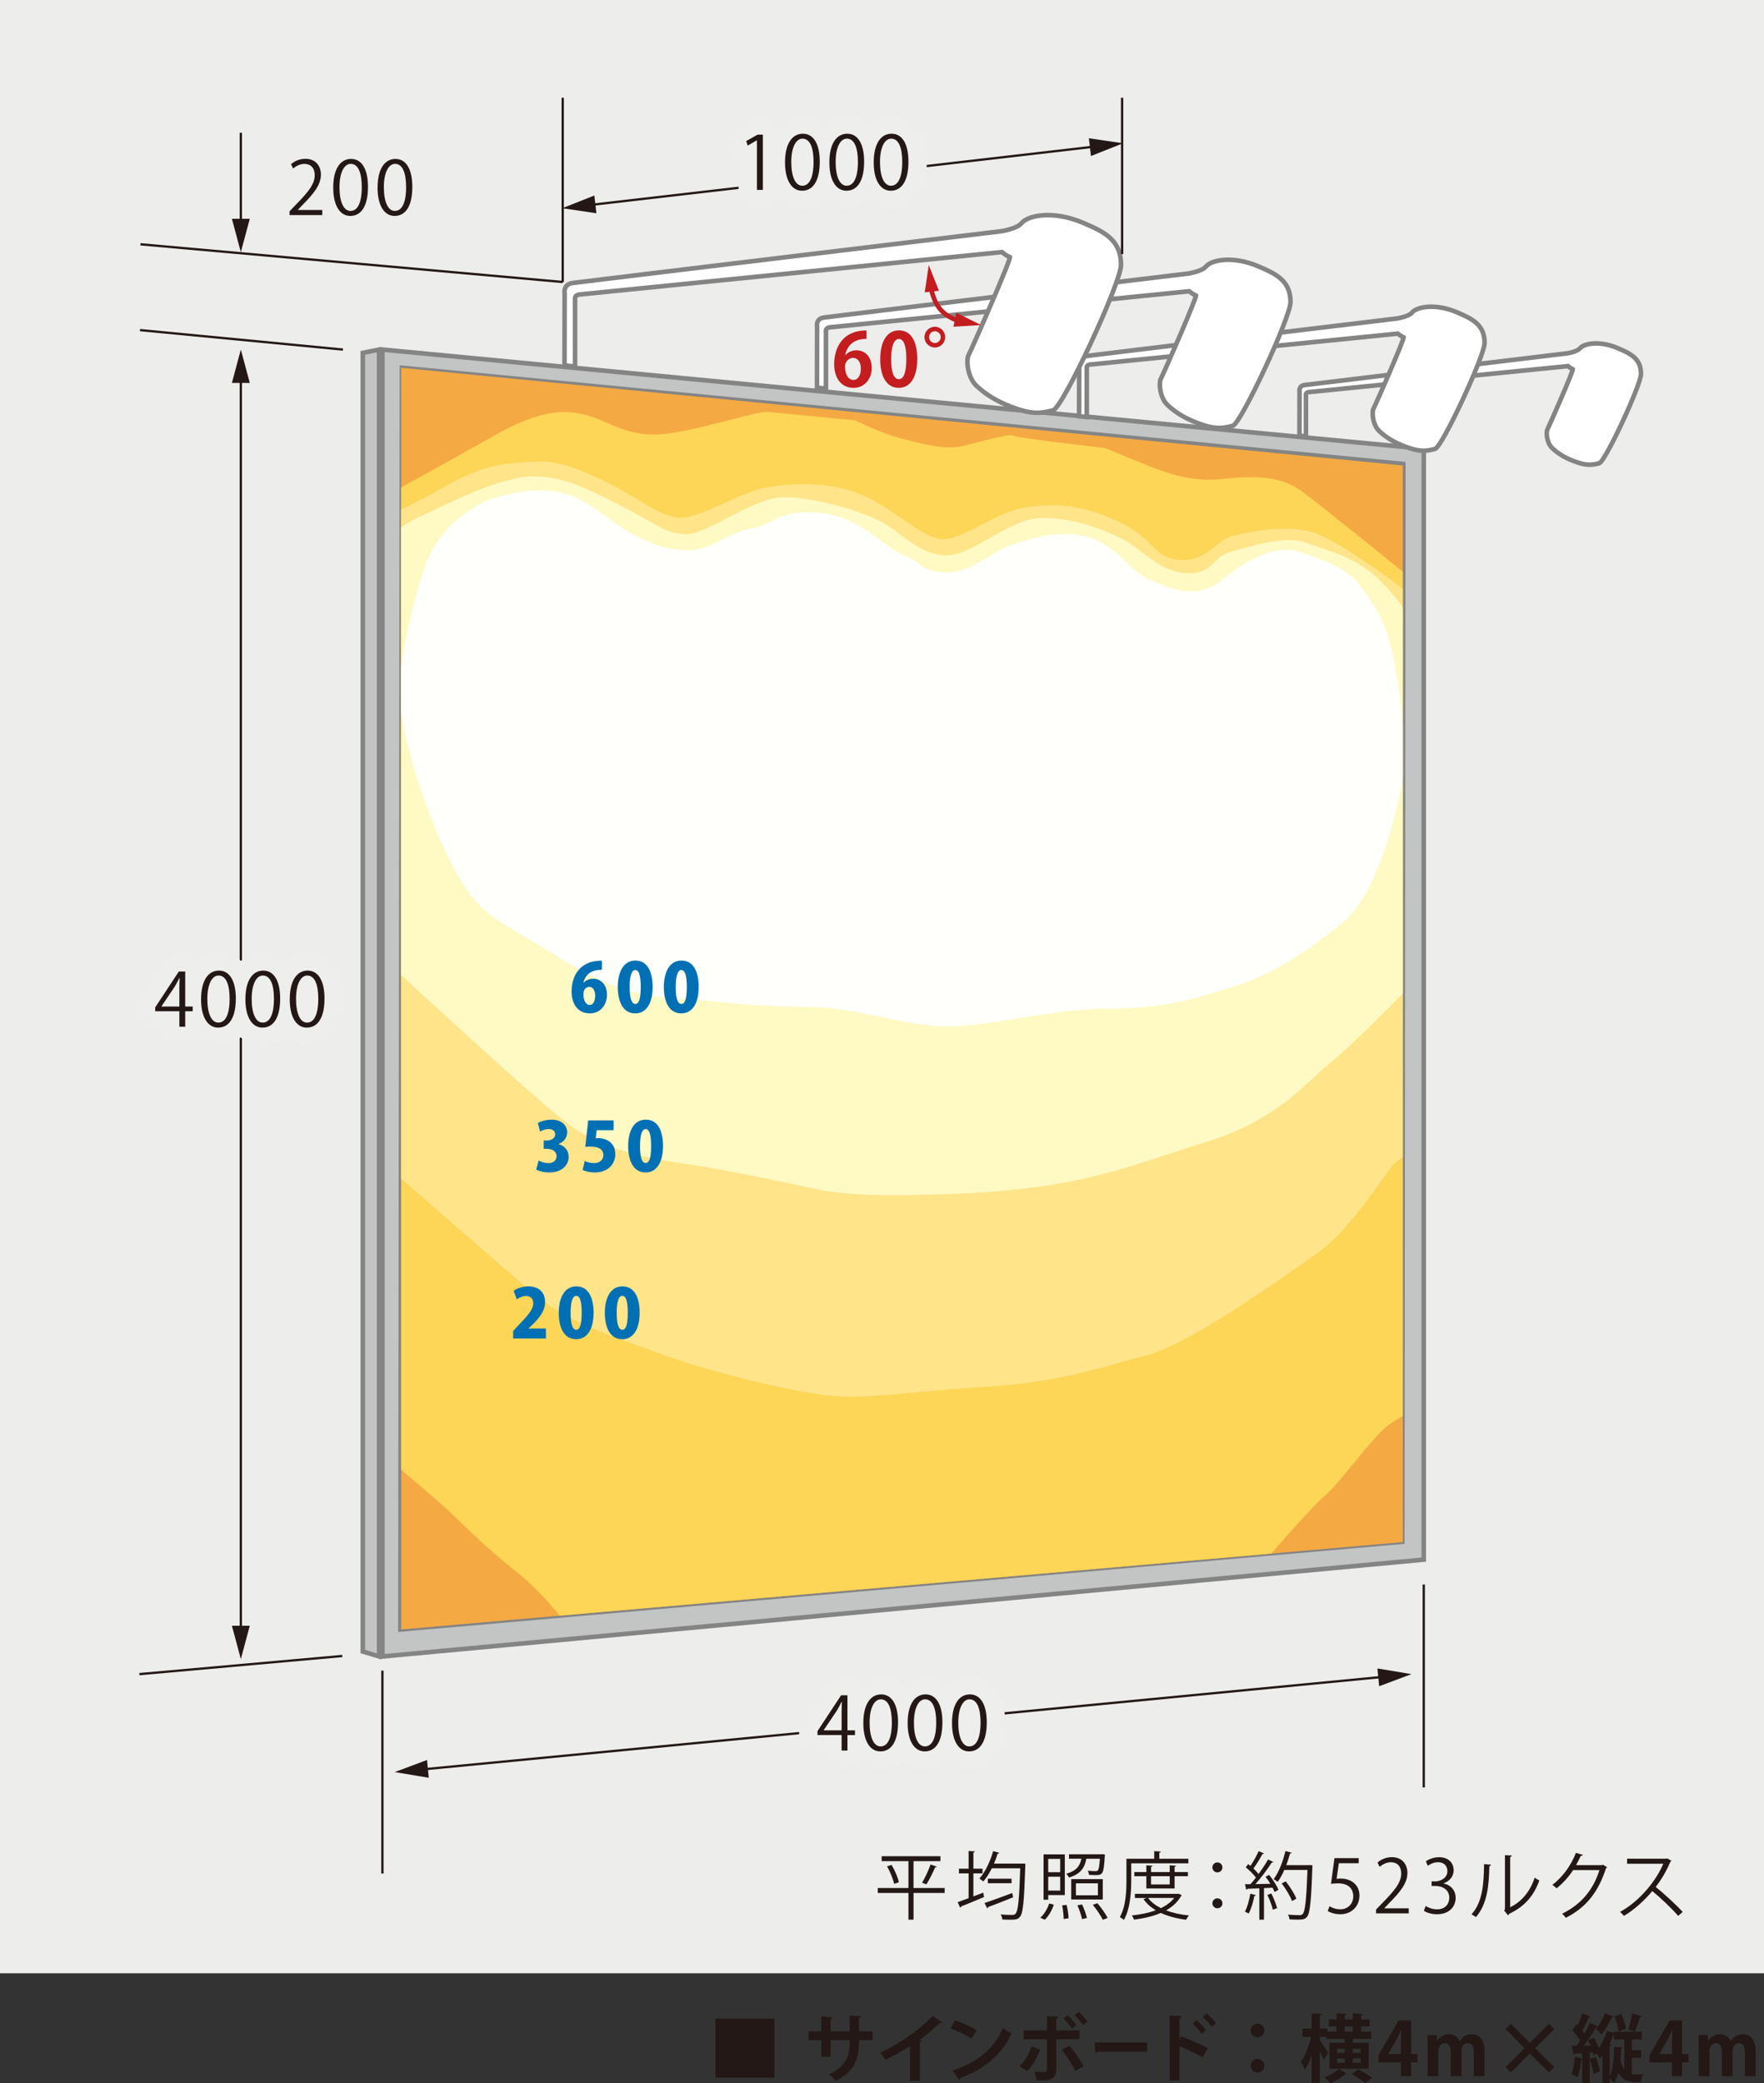<?xml version="1.0" encoding="UTF-8"?>
<svg id="_レイヤー_2" data-name="レイヤー 2" xmlns="http://www.w3.org/2000/svg" width="192.302" height="227.089" xmlns:xlink="http://www.w3.org/1999/xlink" viewBox="0 0 192.302 227.089">
  <rect x="0" y="0" width="192.302" height="227.089" fill="#333333" stroke="none"/>
  <defs>
    <style>
      .cls-1 {
        clip-path: url(#clippath);
      }

      .cls-2, .cls-3, .cls-4, .cls-5, .cls-6 {
        fill: none;
      }

      .cls-2, .cls-7, .cls-8, .cls-9, .cls-10, .cls-11, .cls-12, .cls-13, .cls-14, .cls-15, .cls-16 {
        stroke-width: 0px;
      }

      .cls-17 {
        clip-path: url(#clippath-1);
      }

      .cls-18, .cls-19, .cls-4, .cls-5, .cls-6 {
        stroke-miterlimit: 10;
      }

      .cls-18, .cls-19, .cls-5 {
        stroke: #848484;
      }

      .cls-18, .cls-19, .cls-5, .cls-6 {
        stroke-width: .5px;
      }

      .cls-18, .cls-9 {
        fill: #fff;
      }

      .cls-19 {
        fill: #c3c4c4;
      }

      .cls-3 {
        stroke: #eeeeed;
        stroke-linecap: round;
        stroke-linejoin: round;
        stroke-width: 4px;
      }

      .cls-7 {
        fill: #231815;
      }

      .cls-8 {
        fill: #c31d1f;
      }

      .cls-10 {
        fill: #ffe48a;
      }

      .cls-11 {
        fill: #ededec;
      }

      .cls-12 {
        fill: #fffac4;
      }

      .cls-13 {
        fill: #f5a943;
      }

      .cls-14 {
        fill: #fffffb;
      }

      .cls-15 {
        fill: #fdd557;
      }

      .cls-16 {
        fill: #0070b4;
      }

      .cls-4 {
        stroke: #231815;
        stroke-width: .25px;
      }

      .cls-6 {
        stroke: #c31d1f;
      }
    </style>
    <clipPath id="clippath">
      <polygon class="cls-2" points="152.868 168.065 43.652 177.632 43.82 40.092 152.975 50.578 152.868 168.065"/>
    </clipPath>
    <clipPath id="clippath-1">
      <polygon class="cls-2" points="152.928 168.107 43.736 177.632 43.736 40.092 152.928 50.744 152.928 168.107"/>
    </clipPath>
  </defs>
  <g id="_レイヤー_1-2" data-name="レイヤー 1">
    <g>
      <rect class="cls-11" width="192.302" height="215.107"/>
      <g>
        <g>
          <g>
            <g>
              <g>
                <polygon class="cls-19" points="155.211 170.016 41.688 180.576 41.688 38.108 155.211 48.92 155.211 170.016"/>
                <polygon class="cls-19" points="39.549 180.032 41.33 180.573 41.33 38.108 39.549 38.468 39.549 180.032"/>
                <g>
                  <polygon class="cls-9" points="152.868 168.065 43.652 177.632 43.82 40.092 152.975 50.578 152.868 168.065"/>
                  <g class="cls-1">
                    <polygon class="cls-18" points="152.868 168.14 43.652 177.632 43.82 40.092 152.975 50.578 152.868 168.14"/>
                  </g>
                  <polygon class="cls-5" points="152.868 168.065 43.652 177.632 43.82 40.092 152.975 50.578 152.868 168.065"/>
                </g>
              </g>
              <g class="cls-17">
                <g>
                  <polygon class="cls-13" points="157.034 170.26 39.845 180.95 39.845 37.083 157.034 48.929 157.034 170.26"/>
                  <path class="cls-15" d="m62.395,178.045s-2.321-3.714-6.221-6.81c-3.941-3.133-6.326-5.719-7.765-7.003-1.444-1.287-5.648-4.84-5.648-4.84l-1.303-105.009s8.15-4.464,12.357-6.857c4.16-2.369,7.034-3.038,9.811-2.354,2.752.682,4.428,2.353,8.124,2.183,3.661-.166,10.654-2.579,11.967-2.452,1.304.125,9.244.89,9.457.91.209.02,2.393,1.282,5.332,2.047,2.909.755,4.836,1.176,6.684.709,1.837-.469,5.014-1.357,5.282-1.093.268.264,9.607,1.318,9.866,1.343.261.025.979.404,3.313,1.326,2.318.916,5.51,2.448,9.238,2.097,3.687-.346,6.532-.536,9.108,1.371,2.555,1.89,12.581,10.055,12.581,10.055v89.978s-1.589.473-3.307,1.78c-1.724,1.312-4.963,5.967-6.84,7.62-1.884,1.657-6.923,7.549-6.923,7.549l-75.112,7.451h0Z"/>
                  <path class="cls-10" d="m106.618,151.24c-7.003.397-12.102,1.334-16.14.914-4.084-.426-12.766-2.523-18.05-4.427-5.36-1.935-10.495-3.569-13.986-6.493-3.525-2.955-16.08-13.949-16.08-13.949l-.331-70.938s1.948-.897,4.291-2.105c2.327-1.203,5.356-3.372,9.303-3.727,3.905-.35,5.069-.421,9.303,1.468,4.188,1.868,6.675,4.251,9.073,4.44,2.378.188,6.654-2.872,9.862-3.346,3.176-.469,6.899-.556,10.299.956,3.366,1.496,6.285,4.557,8.493,4.728,2.191.174,5.796-2.885,8.958-3.413,3.133-.524,6.172-.417,10.289,1.496,4.066,1.892,3.747,3.96,6.688,4.189,2.915.229,4.238-2.276,5.741-2.61,1.499-.336,5.214-1.239,8.399-.512,3.155.717,11.084,6.957,11.084,6.957l.763,60.144s-2.003,1.231-2.713,1.99c-.709.761-4.655,7.084-8.16,9.537-3.545,2.487-13.882,9.997-18.908,11.265-5.108,1.288-9.122,2.925-18.176,3.435h-.001Z"/>
                  <path class="cls-12" d="m102.103,130.208c-6.393.164-9.777.086-12.983-.568-3.232-.662-10.011-2.166-14.748-2.818-4.802-.665-9.061-1.855-12.284-4.18-3.255-2.346-19.828-17.718-19.828-17.718l.338-45.74s-.32-1.245,3.239-2.897c3.535-1.634,8.848-4.395,12.45-4.352,3.567.042,6.564,1.733,10.222,3.632,3.618,1.881,3.768,2.48,6.16,2.663,2.377.181,7.518-4.198,11.075-4.035,3.522.157,7.713,1.402,10.104,2.569,2.376,1.162,4.046,3.551,7.046,3.778,2.975.227,6.904-3.92,10.453-4.062,3.515-.138,6.924,1.244,9.008,2.274,2.071,1.022,3.807,3.486,6.872,3.719,3.035.231,2.782-1.708,4.916-2.307,2.12-.591,6.078-1.862,8.222-1.003,2.128.855,5.384,1.347,8.309,4.346,2.901,2.975,3.177,4.553,3.177,4.553v39.287s-6.104,6.325-8.754,8.433c-2.672,2.132-5.615,6.257-13.782,8.76-8.376,2.562-13.598,5.267-29.212,5.667h-.001Z"/>
                  <path class="cls-14" d="m102.894,111.892c-3.279-.003-9.651-1.88-13.203-2.058-3.588-.177-6.194-.027-11.464-.629-5.349-.611-9.262.205-16.761-4.506-7.652-4.814-9.233-4.582-12.417-10.869-3.215-6.34-5.721-15.494-5.558-18.8.164-3.306,1.699-10.442,3.069-13.914,1.367-3.453,4.798-6.048,7.253-6.804,2.439-.749,5.793-1.329,8.504-.259,2.688,1.066,4.596,3.163,6.797,4.258,2.187,1.089,3.086,1.491,5.629,1.68,2.522.186,4.219-1.766,7.151-2.368,2.908-.597,2.908-2.09,7.439-1.721,4.472.365,7.072,3.824,9.376,4.726,2.288.9,1.319,1.552,4.181,1.763,2.841.21,4.944-2.106,7.175-2.888,2.212-.775,5.604-1.924,8.765-.881,3.132,1.035,4.234,3.614,6.683,4.653,2.435,1.032,5.104,2.152,7.876-.177,2.747-2.313,5.904-3.75,8.297-2.939,2.377.806,5.216,1.709,6.718,3.85,1.492,2.133,2.386,3.169,3.275,6.734.889,3.558,1.421,9.165,1.421,11.173s-.118,2.896-.652,5.401c-.531,2.51-2.61,10.433-6.029,13.208-3.451,2.806-7.497,5.712-12.217,7.119-4.791,1.429-7.087,2.266-13.606,2.318-6.651.052-12.18,1.939-17.706,1.931v-.003Z"/>
                </g>
              </g>
              <path class="cls-18" d="m170.871,38.514s1.062-.17,1.353-.531c.448-.556,2.169-.874,4.137-.028,1.401.599,2.531,1.122,2.531,2.811,0,1.184-3.888,9.547-4.543,9.725-.869.237-1.471.273-2.771-.22-.987-.374-1.727-.823-2.354-1.413-.629-.593-.686-1.754-.539-2.038.257-.503,2.929-6.596,2.77-6.596s-.53-.314-.53-.314l-28.305,2.841s-.172.05-.217.122c-.063.095-.038.225-.038.225v4.466l-.704-.07.011-4.806s-.133-.617.532-.711c.668-.094,28.668-3.463,28.668-3.463h-.001Z"/>
              <path class="cls-18" d="m152.318,34.714s1.26-.202,1.605-.63c.531-.661,2.577-1.036,4.915-.036,1.66.713,3.003,1.334,3.003,3.34,0,1.406-4.616,11.334-5.393,11.544-1.032.282-1.748.327-3.293-.259-1.17-.446-2.049-.979-2.795-1.678-.743-.704-.815-2.082-.641-2.421.307-.595,3.48-7.831,3.29-7.831-.189-.001-.627-.374-.627-.374l-33.607,3.377s-.204.058-.257.141c-.074.114-.044.268-.044.268v5.304l-.838-.083.015-5.707s-.157-.731.633-.843c.792-.113,34.037-4.11,34.037-4.11h-.001Z"/>
              <path class="cls-18" d="m129.565,29.814s1.473-.239,1.876-.737c.621-.772,3.008-1.209,5.737-.042,1.941.833,3.507,1.559,3.507,3.899,0,1.644-5.389,13.236-6.296,13.483-1.205.327-2.043.379-3.846-.303-1.369-.52-2.393-1.142-3.263-1.961-.87-.82-.95-2.429-.749-2.825.358-.697,4.061-9.144,3.842-9.144-.219-.001-.735-.434-.735-.434l-39.242,3.939s-.24.068-.304.168c-.086.133-.052.311-.052.311v6.194l-.977-.099.013-6.662s-.181-.855.741-.987c.926-.13,39.747-4.798,39.747-4.798h.001Z"/>
              <path class="cls-18" d="m109.14,25.212s1.731-.279,2.204-.866c.731-.91,3.538-1.424,6.743-.05,2.28.977,4.122,1.833,4.122,4.582,0,1.931-6.336,15.557-7.402,15.846-1.418.385-2.4.446-4.519-.359-1.605-.607-2.813-1.342-3.834-2.303-1.023-.964-1.119-2.856-.879-3.322.421-.816,4.774-10.748,4.515-10.748-.256,0-.861-.512-.861-.512l-46.126,4.632s-.279.079-.354.196c-.102.154-.062.367-.062.367v7.278l-1.148-.115.017-7.831s-.214-1.005.869-1.158c1.087-.153,46.716-5.641,46.716-5.641l-.003.004Z"/>
            </g>
            <line class="cls-4" x1="37.384" y1="38.108" x2="15.263" y2="35.985"/>
            <line class="cls-4" x1="61.345" y1="30.742" x2="15.313" y2="26.63"/>
            <line class="cls-4" x1="37.315" y1="180.521" x2="15.195" y2="182.5"/>
            <g>
              <line class="cls-4" x1="26.255" y1="41.077" x2="26.255" y2="177.889"/>
              <polygon class="cls-7" points="25.282 41.741 26.255 38.108 27.23 41.741 25.282 41.741"/>
              <polygon class="cls-7" points="25.282 177.226 26.255 180.859 27.23 177.226 25.282 177.226"/>
            </g>
            <g>
              <line class="cls-4" x1="26.255" y1="14.475" x2="26.255" y2="24.518"/>
              <polygon class="cls-7" points="25.282 23.853 26.255 27.486 27.23 23.853 25.282 23.853"/>
            </g>
            <g>
              <g>
                <path class="cls-7" d="m20.191,111.927h-.637v-1.689h-2.632v-.426l2.574-3.909h.694v3.822h.819v.515h-.819v1.689h0Zm-2.593-2.204h1.956v-2.141c0-.328.016-.65.031-.965h-.031c-.186.369-.33.627-.481.901l-1.475,2.188v.017Z"/>
                <path class="cls-7" d="m21.919,108.935c0-2.107.819-3.129,1.945-3.129,1.145,0,1.843,1.077,1.843,3.047,0,2.093-.733,3.168-1.929,3.168-1.094,0-1.859-1.077-1.859-3.087h0Zm3.113-.05c0-1.503-.362-2.542-1.207-2.542-.715,0-1.223.957-1.223,2.542s.442,2.591,1.2,2.591c.893,0,1.231-1.158,1.231-2.591h-.001Z"/>
                <path class="cls-7" d="m26.752,108.935c0-2.107.822-3.129,1.948-3.129,1.141,0,1.841,1.077,1.841,3.047,0,2.093-.731,3.168-1.929,3.168-1.095,0-1.859-1.077-1.859-3.087h0Zm3.113-.05c0-1.503-.362-2.542-1.207-2.542-.715,0-1.223.957-1.223,2.542s.442,2.591,1.2,2.591c.893,0,1.231-1.158,1.231-2.591h-.001Z"/>
                <path class="cls-7" d="m31.589,108.935c0-2.107.819-3.129,1.945-3.129,1.142,0,1.841,1.077,1.841,3.047,0,2.093-.731,3.168-1.931,3.168-1.094,0-1.857-1.077-1.857-3.087h.001Zm3.11-.05c0-1.503-.362-2.542-1.204-2.542-.717,0-1.223.957-1.223,2.542s.442,2.591,1.197,2.591c.893,0,1.231-1.158,1.231-2.591h-.001Z"/>
              </g>
              <g>
                <path class="cls-3" d="m20.191,111.927h-.637v-1.689h-2.632v-.426l2.574-3.909h.694v3.822h.819v.515h-.819v1.689h0Zm-2.593-2.204h1.956v-2.141c0-.328.016-.65.031-.965h-.031c-.186.369-.33.627-.481.901l-1.475,2.188v.017Z"/>
                <path class="cls-3" d="m21.919,108.935c0-2.107.819-3.129,1.945-3.129,1.145,0,1.843,1.077,1.843,3.047,0,2.093-.733,3.168-1.929,3.168-1.094,0-1.859-1.077-1.859-3.087h0Zm3.113-.05c0-1.503-.362-2.542-1.207-2.542-.715,0-1.223.957-1.223,2.542s.442,2.591,1.2,2.591c.893,0,1.231-1.158,1.231-2.591h-.001Z"/>
                <path class="cls-3" d="m26.752,108.935c0-2.107.822-3.129,1.948-3.129,1.141,0,1.841,1.077,1.841,3.047,0,2.093-.731,3.168-1.929,3.168-1.095,0-1.859-1.077-1.859-3.087h0Zm3.113-.05c0-1.503-.362-2.542-1.207-2.542-.715,0-1.223.957-1.223,2.542s.442,2.591,1.2,2.591c.893,0,1.231-1.158,1.231-2.591h-.001Z"/>
                <path class="cls-3" d="m31.589,108.935c0-2.107.819-3.129,1.945-3.129,1.142,0,1.841,1.077,1.841,3.047,0,2.093-.731,3.168-1.931,3.168-1.094,0-1.857-1.077-1.857-3.087h.001Zm3.11-.05c0-1.503-.362-2.542-1.204-2.542-.717,0-1.223.957-1.223,2.542s.442,2.591,1.197,2.591c.893,0,1.231-1.158,1.231-2.591h-.001Z"/>
              </g>
              <g>
                <path class="cls-7" d="m20.191,111.927h-.637v-1.689h-2.632v-.426l2.574-3.909h.694v3.822h.819v.515h-.819v1.689h0Zm-2.593-2.204h1.956v-2.141c0-.328.016-.65.031-.965h-.031c-.186.369-.33.627-.481.901l-1.475,2.188v.017Z"/>
                <path class="cls-7" d="m21.919,108.935c0-2.107.819-3.129,1.945-3.129,1.145,0,1.843,1.077,1.843,3.047,0,2.093-.733,3.168-1.929,3.168-1.094,0-1.859-1.077-1.859-3.087h0Zm3.113-.05c0-1.503-.362-2.542-1.207-2.542-.715,0-1.223.957-1.223,2.542s.442,2.591,1.2,2.591c.893,0,1.231-1.158,1.231-2.591h-.001Z"/>
                <path class="cls-7" d="m26.752,108.935c0-2.107.822-3.129,1.948-3.129,1.141,0,1.841,1.077,1.841,3.047,0,2.093-.731,3.168-1.929,3.168-1.095,0-1.859-1.077-1.859-3.087h0Zm3.113-.05c0-1.503-.362-2.542-1.207-2.542-.715,0-1.223.957-1.223,2.542s.442,2.591,1.2,2.591c.893,0,1.231-1.158,1.231-2.591h-.001Z"/>
                <path class="cls-7" d="m31.589,108.935c0-2.107.819-3.129,1.945-3.129,1.142,0,1.841,1.077,1.841,3.047,0,2.093-.731,3.168-1.931,3.168-1.094,0-1.857-1.077-1.857-3.087h.001Zm3.11-.05c0-1.503-.362-2.542-1.204-2.542-.717,0-1.223.957-1.223,2.542s.442,2.591,1.197,2.591c.893,0,1.231-1.158,1.231-2.591h-.001Z"/>
              </g>
            </g>
            <g>
              <path class="cls-7" d="m35.13,23.445h-3.563v-.41l.587-.621c1.432-1.448,2.154-2.323,2.154-3.305,0-.645-.28-1.24-1.149-1.24-.481,0-.917.265-1.207.499l-.225-.467c.369-.33.917-.589,1.561-.589,1.215,0,1.697.885,1.697,1.713,0,1.134-.796,2.099-2.042,3.354l-.473.499v.016h2.663v.547l-.003.003Z"/>
              <path class="cls-7" d="m36.326,20.453c0-2.107.822-3.129,1.948-3.129,1.141,0,1.841,1.077,1.841,3.047,0,2.093-.731,3.168-1.929,3.168-1.094,0-1.859-1.077-1.859-3.087h0Zm3.113-.05c0-1.503-.362-2.542-1.207-2.542-.715,0-1.223.957-1.223,2.542s.442,2.591,1.2,2.591c.893,0,1.231-1.158,1.231-2.591h-.001Z"/>
              <path class="cls-7" d="m41.163,20.453c0-2.107.819-3.129,1.945-3.129,1.141,0,1.841,1.077,1.841,3.047,0,2.093-.731,3.168-1.931,3.168-1.094,0-1.857-1.077-1.857-3.087h.001Zm3.11-.05c0-1.503-.362-2.542-1.204-2.542-.717,0-1.223.957-1.223,2.542s.442,2.591,1.197,2.591c.893,0,1.231-1.158,1.231-2.591h-.001Z"/>
            </g>
            <line class="cls-4" x1="41.688" y1="182.115" x2="41.688" y2="204.235"/>
            <line class="cls-4" x1="155.211" y1="172.73" x2="155.211" y2="194.851"/>
            <g>
              <line class="cls-4" x1="45.985" y1="192.891" x2="150.914" y2="182.784"/>
              <polygon class="cls-7" points="46.74 193.796 43.029 193.175 46.554 191.859 46.74 193.796"/>
              <polygon class="cls-7" points="150.348 183.818 153.87 182.5 150.159 181.879 150.348 183.818"/>
            </g>
            <g>
              <g>
                <path class="cls-7" d="m92.385,190.828h-.637v-1.689h-2.629v-.426l2.574-3.909h.692v3.822h.819v.515h-.819v1.689h0Zm-2.59-2.203h1.953v-2.141c0-.328.019-.65.034-.965h-.034c-.184.369-.33.627-.481.901l-1.472,2.188v.017h0Z"/>
                <path class="cls-7" d="m94.115,187.837c0-2.107.819-3.129,1.945-3.129,1.142,0,1.841,1.077,1.841,3.047,0,2.093-.731,3.168-1.929,3.168-1.094,0-1.857-1.077-1.857-3.087h0Zm3.11-.05c0-1.503-.362-2.542-1.204-2.542-.717,0-1.223.957-1.223,2.542s.442,2.591,1.197,2.591c.893,0,1.231-1.158,1.231-2.591h-.001Z"/>
                <path class="cls-7" d="m98.948,187.837c0-2.107.819-3.129,1.945-3.129,1.142,0,1.843,1.077,1.843,3.047,0,2.093-.733,3.168-1.932,3.168-1.093,0-1.857-1.077-1.857-3.087h0Zm3.113-.05c0-1.503-.365-2.542-1.207-2.542-.717,0-1.223.957-1.223,2.542s.442,2.591,1.2,2.591c.893,0,1.231-1.158,1.231-2.591h-.001Z"/>
                <path class="cls-7" d="m103.783,187.837c0-2.107.819-3.129,1.945-3.129,1.145,0,1.843,1.077,1.843,3.047,0,2.093-.733,3.168-1.929,3.168-1.094,0-1.859-1.077-1.859-3.087h0Zm3.113-.05c0-1.503-.362-2.542-1.207-2.542-.715,0-1.223.957-1.223,2.542s.442,2.591,1.2,2.591c.893,0,1.231-1.158,1.231-2.591h-.001Z"/>
              </g>
              <g>
                <path class="cls-3" d="m92.385,190.828h-.637v-1.689h-2.629v-.426l2.574-3.909h.692v3.822h.819v.515h-.819v1.689h0Zm-2.59-2.203h1.953v-2.141c0-.328.019-.65.034-.965h-.034c-.184.369-.33.627-.481.901l-1.472,2.188v.017h0Z"/>
                <path class="cls-3" d="m94.115,187.837c0-2.107.819-3.129,1.945-3.129,1.142,0,1.841,1.077,1.841,3.047,0,2.093-.731,3.168-1.929,3.168-1.094,0-1.857-1.077-1.857-3.087h0Zm3.11-.05c0-1.503-.362-2.542-1.204-2.542-.717,0-1.223.957-1.223,2.542s.442,2.591,1.197,2.591c.893,0,1.231-1.158,1.231-2.591h-.001Z"/>
                <path class="cls-3" d="m98.948,187.837c0-2.107.819-3.129,1.945-3.129,1.142,0,1.843,1.077,1.843,3.047,0,2.093-.733,3.168-1.932,3.168-1.093,0-1.857-1.077-1.857-3.087h0Zm3.113-.05c0-1.503-.365-2.542-1.207-2.542-.717,0-1.223.957-1.223,2.542s.442,2.591,1.2,2.591c.893,0,1.231-1.158,1.231-2.591h-.001Z"/>
                <path class="cls-3" d="m103.783,187.837c0-2.107.819-3.129,1.945-3.129,1.145,0,1.843,1.077,1.843,3.047,0,2.093-.733,3.168-1.929,3.168-1.094,0-1.859-1.077-1.859-3.087h0Zm3.113-.05c0-1.503-.362-2.542-1.207-2.542-.715,0-1.223.957-1.223,2.542s.442,2.591,1.2,2.591c.893,0,1.231-1.158,1.231-2.591h-.001Z"/>
              </g>
              <g>
                <path class="cls-7" d="m92.385,190.828h-.637v-1.689h-2.629v-.426l2.574-3.909h.692v3.822h.819v.515h-.819v1.689h0Zm-2.59-2.203h1.953v-2.141c0-.328.019-.65.034-.965h-.034c-.184.369-.33.627-.481.901l-1.472,2.188v.017h0Z"/>
                <path class="cls-7" d="m94.115,187.837c0-2.107.819-3.129,1.945-3.129,1.142,0,1.841,1.077,1.841,3.047,0,2.093-.731,3.168-1.929,3.168-1.094,0-1.857-1.077-1.857-3.087h0Zm3.11-.05c0-1.503-.362-2.542-1.204-2.542-.717,0-1.223.957-1.223,2.542s.442,2.591,1.197,2.591c.893,0,1.231-1.158,1.231-2.591h-.001Z"/>
                <path class="cls-7" d="m98.948,187.837c0-2.107.819-3.129,1.945-3.129,1.142,0,1.843,1.077,1.843,3.047,0,2.093-.733,3.168-1.932,3.168-1.093,0-1.857-1.077-1.857-3.087h0Zm3.113-.05c0-1.503-.365-2.542-1.207-2.542-.717,0-1.223.957-1.223,2.542s.442,2.591,1.2,2.591c.893,0,1.231-1.158,1.231-2.591h-.001Z"/>
                <path class="cls-7" d="m103.783,187.837c0-2.107.819-3.129,1.945-3.129,1.145,0,1.843,1.077,1.843,3.047,0,2.093-.733,3.168-1.929,3.168-1.094,0-1.859-1.077-1.859-3.087h0Zm3.113-.05c0-1.503-.362-2.542-1.207-2.542-.715,0-1.223.957-1.223,2.542s.442,2.591,1.2,2.591c.893,0,1.231-1.158,1.231-2.591h-.001Z"/>
              </g>
            </g>
          </g>
          <g>
            <path class="cls-6" d="m101.459,31.265c.184.912.516,1.89,1.126,2.546.558.601,1.299.977,2.011,1.217"/>
            <polygon class="cls-8" points="100.811 31.872 101.245 28.895 102.358 31.691 100.811 31.872"/>
            <polygon class="cls-8" points="103.94 35.615 106.943 35.434 104.251 34.088 103.94 35.615"/>
          </g>
          <g>
            <path class="cls-8" d="m92.159,38.724c.264-.322.684-.539,1.207-.539.94,0,1.665.716,1.665,1.932,0,1.15-.749,2.164-1.979,2.164-1.374,0-2.116-1.102-2.116-2.591,0-1.392.629-3.667,3.525-3.667v.917c-.154,0-.322.016-.524.039-1.118.154-1.649.942-1.802,1.747h.024Zm1.689,1.448c0-.637-.306-1.158-.862-1.158-.354,0-.867.304-.867.989.016.788.338,1.416.925,1.416.524,0,.804-.563.804-1.247Z"/>
            <path class="cls-8" d="m95.956,39.167c0-1.851.684-3.153,2.05-3.153,1.432,0,1.987,1.414,1.987,3.104,0,2.011-.749,3.161-2.027,3.161-1.417,0-2.011-1.417-2.011-3.113h.001Zm2.027,2.17c.547,0,.819-.771.819-2.195,0-1.375-.248-2.189-.811-2.189-.513,0-.843.741-.843,2.189,0,1.439.296,2.195.827,2.195h.008Z"/>
            <path class="cls-8" d="m103.041,36.746c0,.629-.505,1.136-1.126,1.136-.626,0-1.134-.507-1.134-1.136,0-.618.508-1.126,1.134-1.126.637,0,1.126.524,1.126,1.126Zm-1.759,0c0,.355.28.645.634.645.346,0,.637-.29.637-.645,0-.346-.291-.635-.637-.635-.369,0-.634.306-.634.635Z"/>
          </g>
          <line class="cls-4" x1="61.345" y1="30.742" x2="61.345" y2="10.655"/>
          <line class="cls-4" x1="122.326" y1="27.696" x2="122.326" y2="10.655"/>
          <g>
            <line class="cls-4" x1="64.243" y1="22.355" x2="119.478" y2="15.963"/>
            <polygon class="cls-7" points="65.016 23.247 61.295 22.697 64.792 21.312 65.016 23.247"/>
            <polygon class="cls-7" points="118.929 17.006 122.428 15.621 118.707 15.071 118.929 17.006"/>
          </g>
          <g>
            <g>
              <path class="cls-7" d="m82.515,20.698v-5.397h-.019l-.987.571-.162-.497,1.247-.7h.571v6.025h-.65Z"/>
              <path class="cls-7" d="m85.578,17.706c0-2.107.819-3.129,1.945-3.129,1.145,0,1.843,1.077,1.843,3.047,0,2.091-.733,3.168-1.929,3.168-1.094,0-1.859-1.077-1.859-3.087h0Zm3.113-.05c0-1.503-.362-2.542-1.207-2.542-.715,0-1.223.957-1.223,2.542s.442,2.591,1.2,2.591c.893,0,1.231-1.158,1.231-2.591h-.001Z"/>
              <path class="cls-7" d="m90.413,17.706c0-2.107.822-3.129,1.948-3.129,1.142,0,1.841,1.077,1.841,3.047,0,2.091-.731,3.168-1.929,3.168-1.094,0-1.859-1.077-1.859-3.087h0Zm3.113-.05c0-1.503-.362-2.542-1.207-2.542-.715,0-1.223.957-1.223,2.542s.442,2.591,1.2,2.591c.893,0,1.231-1.158,1.231-2.591h-.001Z"/>
              <path class="cls-7" d="m95.248,17.706c0-2.107.819-3.129,1.945-3.129,1.142,0,1.841,1.077,1.841,3.047,0,2.091-.731,3.168-1.929,3.168-1.094,0-1.857-1.077-1.857-3.087h0Zm3.11-.05c0-1.503-.362-2.542-1.204-2.542-.717,0-1.223.957-1.223,2.542s.442,2.591,1.197,2.591c.893,0,1.231-1.158,1.231-2.591h-.001Z"/>
            </g>
            <g>
              <path class="cls-3" d="m82.515,20.698v-5.397h-.019l-.987.571-.162-.497,1.247-.7h.571v6.025h-.65Z"/>
              <path class="cls-3" d="m85.578,17.706c0-2.107.819-3.129,1.945-3.129,1.145,0,1.843,1.077,1.843,3.047,0,2.091-.733,3.168-1.929,3.168-1.094,0-1.859-1.077-1.859-3.087h0Zm3.113-.05c0-1.503-.362-2.542-1.207-2.542-.715,0-1.223.957-1.223,2.542s.442,2.591,1.2,2.591c.893,0,1.231-1.158,1.231-2.591h-.001Z"/>
              <path class="cls-3" d="m90.413,17.706c0-2.107.822-3.129,1.948-3.129,1.142,0,1.841,1.077,1.841,3.047,0,2.091-.731,3.168-1.929,3.168-1.094,0-1.859-1.077-1.859-3.087h0Zm3.113-.05c0-1.503-.362-2.542-1.207-2.542-.715,0-1.223.957-1.223,2.542s.442,2.591,1.2,2.591c.893,0,1.231-1.158,1.231-2.591h-.001Z"/>
              <path class="cls-3" d="m95.248,17.706c0-2.107.819-3.129,1.945-3.129,1.142,0,1.841,1.077,1.841,3.047,0,2.091-.731,3.168-1.929,3.168-1.094,0-1.857-1.077-1.857-3.087h0Zm3.11-.05c0-1.503-.362-2.542-1.204-2.542-.717,0-1.223.957-1.223,2.542s.442,2.591,1.197,2.591c.893,0,1.231-1.158,1.231-2.591h-.001Z"/>
            </g>
            <g>
              <path class="cls-7" d="m82.515,20.698v-5.397h-.019l-.987.571-.162-.497,1.247-.7h.571v6.025h-.65Z"/>
              <path class="cls-7" d="m85.578,17.706c0-2.107.819-3.129,1.945-3.129,1.145,0,1.843,1.077,1.843,3.047,0,2.091-.733,3.168-1.929,3.168-1.094,0-1.859-1.077-1.859-3.087h0Zm3.113-.05c0-1.503-.362-2.542-1.207-2.542-.715,0-1.223.957-1.223,2.542s.442,2.591,1.2,2.591c.893,0,1.231-1.158,1.231-2.591h-.001Z"/>
              <path class="cls-7" d="m90.413,17.706c0-2.107.822-3.129,1.948-3.129,1.142,0,1.841,1.077,1.841,3.047,0,2.091-.731,3.168-1.929,3.168-1.094,0-1.859-1.077-1.859-3.087h0Zm3.113-.05c0-1.503-.362-2.542-1.207-2.542-.715,0-1.223.957-1.223,2.542s.442,2.591,1.2,2.591c.893,0,1.231-1.158,1.231-2.591h-.001Z"/>
              <path class="cls-7" d="m95.248,17.706c0-2.107.819-3.129,1.945-3.129,1.142,0,1.841,1.077,1.841,3.047,0,2.091-.731,3.168-1.929,3.168-1.094,0-1.857-1.077-1.857-3.087h0Zm3.11-.05c0-1.503-.362-2.542-1.204-2.542-.717,0-1.223.957-1.223,2.542s.442,2.591,1.197,2.591c.893,0,1.231-1.158,1.231-2.591h-.001Z"/>
            </g>
          </g>
        </g>
        <g>
          <path class="cls-16" d="m59.512,145.907h-3.571v-.81l.649-.7c.964-1.009,1.544-1.665,1.544-2.342,0-.426-.256-.78-.795-.78-.375,0-.744.192-1.001.375l-.338-.942c.346-.252.956-.48,1.597-.48,1.26,0,1.826.774,1.826,1.708,0,.979-.647,1.746-1.333,2.424l-.472.449v.015h1.892v1.083h.003Z"/>
          <path class="cls-16" d="m60.91,143.124c0-1.577.582-2.894,1.923-2.894,1.443,0,1.877,1.467,1.877,2.857,0,1.827-.706,2.902-1.898,2.902-1.429,0-1.901-1.459-1.901-2.865Zm2.503-.015c0-1.201-.184-1.849-.589-1.849-.382,0-.618.574-.618,1.849s.213,1.849.618,1.849c.308,0,.589-.324.589-1.849Z"/>
          <path class="cls-16" d="m65.933,143.124c0-1.577.582-2.894,1.923-2.894,1.443,0,1.877,1.467,1.877,2.857,0,1.827-.706,2.902-1.901,2.902-1.428,0-1.898-1.459-1.898-2.865Zm2.503-.015c0-1.201-.184-1.849-.589-1.849-.382,0-.618.574-.618,1.849s.212,1.849.618,1.849c.308,0,.589-.324.589-1.849Z"/>
        </g>
        <g>
          <path class="cls-16" d="m63.636,107.114c.236-.259.589-.422,1.024-.422.839,0,1.51.642,1.51,1.767,0,1.054-.701,2.011-1.864,2.011-1.312,0-1.996-1.031-1.996-2.385,0-1.914,1.105-3.204,2.776-3.329.206-.029.295-.029.536-.029v.985c-.138,0-.287.016-.472.036-.949.111-1.398.723-1.546,1.365h.031Zm1.244,1.384c0-.441-.2-.92-.646-.92-.252,0-.465.184-.576.426-.028.074-.058.22-.058.426.015.589.243,1.121.692,1.121.426,0,.59-.531.59-1.054h-.001Z"/>
          <path class="cls-16" d="m67.347,107.606c0-1.577.582-2.893,1.923-2.893,1.443,0,1.877,1.465,1.877,2.857,0,1.826-.706,2.901-1.9,2.901-1.428,0-1.9-1.459-1.9-2.865h0Zm2.503-.015c0-1.201-.184-1.849-.589-1.849-.382,0-.618.575-.618,1.849s.212,1.849.618,1.849c.308,0,.589-.323.589-1.849Z"/>
          <path class="cls-16" d="m72.368,107.606c0-1.577.583-2.893,1.923-2.893,1.444,0,1.878,1.465,1.878,2.857,0,1.826-.706,2.901-1.901,2.901-1.428,0-1.9-1.459-1.9-2.865Zm2.504-.015c0-1.201-.185-1.849-.589-1.849-.383,0-.619.575-.619,1.849s.213,1.849.619,1.849c.308,0,.589-.323.589-1.849Z"/>
        </g>
        <g>
          <path class="cls-16" d="m60.886,124.726c.613.146,1.105.646,1.105,1.384,0,.942-.78,1.701-2.105,1.701-.611,0-1.149-.146-1.436-.323l.272-.98c.213.134.656.288,1.052.288.575,0,.9-.331.9-.751,0-.559-.501-.808-1.039-.808h-.367v-.906h.331c.413,0,.922-.198.922-.67,0-.339-.244-.582-.706-.582-.362,0-.723.146-.936.272l-.249-.928c.295-.185.89-.367,1.502-.367,1.105,0,1.695.634,1.695,1.384,0,.575-.347,1.038-.936,1.274v.016l-.004-.003Z"/>
          <path class="cls-16" d="m66.888,122.133v1.067h-1.841l-.103.883c.088-.008.169-.015.257-.015.87,0,1.877.477,1.877,1.762,0,1.06-.816,1.98-2.216,1.98-.559,0-1.075-.133-1.347-.272l.228-.979c.236.11.618.236,1.032.236.523,0,1-.308,1-.869,0-.626-.5-.934-1.392-.934-.228,0-.405.008-.582.036l.323-2.893h2.762v-.003Z"/>
          <path class="cls-16" d="m68.478,124.946c0-1.577.582-2.893,1.923-2.893,1.443,0,1.877,1.465,1.877,2.857,0,1.826-.706,2.901-1.9,2.901-1.429,0-1.9-1.459-1.9-2.865h0Zm2.503-.015c0-1.201-.184-1.849-.59-1.849-.382,0-.618.575-.618,1.849s.213,1.849.618,1.849c.31,0,.59-.323.59-1.849Z"/>
        </g>
      </g>
      <g>
        <path class="cls-7" d="m77.988,220.051h6.436v6.435h-6.436v-6.435Z"/>
        <path class="cls-7" d="m95.128,222.4h-1.487v.354c0,1.681-.563,3.145-2.524,4.078-.186-.208-.492-.515-.741-.701,1.841-.827,2.244-2.05,2.244-3.37v-.362h-2.077v1.817h-1.013v-1.817h-1.39v-.967h1.39v-1.607l1.258.08c-.008.08-.088.177-.244.2v1.327h2.077v-1.712l1.262.072c-.008.087-.087.161-.241.185v1.456h1.487v.967h.001Z"/>
        <path class="cls-7" d="m102.674,220.469c-.047.064-.129.097-.256.087-.629.613-1.409,1.264-2.173,1.827.088.024.178.063.259.087-.027.072-.097.138-.233.153v4.199h-1.071v-3.781c-.715.483-1.786,1.078-2.671,1.504-.129-.225-.401-.594-.61-.78,2.098-.932,4.511-2.605,5.742-4.038l1.013.74h0Z"/>
        <path class="cls-7" d="m104.099,220.252c.804.249,1.77.677,2.357,1.062l-.532.917c-.579-.385-1.527-.827-2.299-1.101l.475-.877h0Zm-.275,5.446c2.713-.837,4.577-2.413,5.511-4.625.296.241.643.434.94.594-.997,2.197-2.92,3.909-5.582,4.852-.016.087-.063.176-.137.208l-.733-1.03h.001Z"/>
        <path class="cls-7" d="m113.39,223.436c-.369.925-.827,1.747-1.406,2.325l-.846-.516c.547-.522,1.005-1.239,1.335-2.156l.917.346h0Zm1.762-1.142v3.289c0,.524-.194.854-.532,1.023-.338.185-.78.185-1.593.177-.047-.256-.16-.652-.272-.932.354.016.917.024,1.077.024.217,0,.291-.097.291-.273v-3.306h-2.535v-.959h2.535v-1.551l1.262.056c-.008.097-.082.169-.233.194v1.302h2.527v.959h-2.527v-.003Zm1.432.724c.571.65,1.189,1.559,1.552,2.219l-.917.531c-.306-.676-.989-1.762-1.467-2.333l.83-.418h.001Zm-.194-3.338c.33.282.733.772.942,1.086l-.484.363c-.194-.306-.634-.845-.925-1.102l.467-.346h0Zm1.215-.363c.338.307.741.764.948,1.079l-.473.362c-.201-.306-.652-.811-.932-1.086l.458-.355h-.001Z"/>
        <path class="cls-7" d="m119.352,222.641h5.708v1.014h-5.423c-.039.08-.137.135-.231.153l-.055-1.166Z"/>
        <path class="cls-7" d="m131.098,224.258c-.668-.386-1.72-.885-2.516-1.205v3.739h-1.079v-7.069l1.319.064c-.008.095-.074.177-.241.2v2.294l.198-.275c.885.314,2.093.846,2.888,1.263l-.571.989h.003Zm-.643-4.047c.306.257.749.733,1.005,1.094l-.467.394c-.209-.306-.668-.837-.981-1.109l.442-.379Zm1.102-.715c.338.29.78.732,1.005,1.07l-.467.386c-.201-.299-.66-.812-.981-1.086l.442-.369h0Z"/>
        <path class="cls-7" d="m137.838,221.354c0,.41-.338.74-.747.74-.412,0-.749-.33-.749-.74,0-.418.338-.748.749-.748.424,0,.747.346.747.748Zm0,3.829c0,.417-.338.748-.747.748-.412,0-.749-.33-.749-.748,0-.412.338-.741.749-.741.424,0,.747.346.747.741Z"/>
        <path class="cls-7" d="m149.204,222.68v2.841h-4.271v-2.841h1.649v-.417h-1.987v-.225h-.717v.386c.217.282.788,1.158.912,1.359l-.492.749c-.088-.233-.249-.587-.418-.925v3.449h-.893v-3.008c-.206.619-.467,1.182-.739,1.578-.088-.257-.299-.637-.442-.862.473-.644.909-1.762,1.126-2.727h-.942v-.893h.997v-1.672l1.102.063c-.008.074-.063.121-.209.145v1.464h.814v.322h1.005v-.563h-.846v-.764h.846v-.658l1.102.063c-.011.074-.066.121-.201.145v.45h.877v-.658l1.11.063c-.011.08-.066.121-.201.145v.45h.909v.764h-.909v.563h1.102v.796h-2.019v.417h1.736Zm-2.423,3.388c-.024.023-.079.039-.137.047-.346.322-1.06.741-1.615.975-.154-.186-.434-.458-.643-.629.555-.217,1.231-.618,1.577-.94l.819.547h0Zm-1.013-2.728v.442h.814v-.442h-.814Zm0,1.522h.814v-.458h-.814v.458Zm.83-3.958v.563h.877v-.563h-.877Zm2.228,6.178c-.306-.275-.975-.708-1.464-.997l.692-.516c.473.257,1.157.66,1.503.933l-.731.58Zm-.5-3.299v-.442h-.859v.442h.859Zm0,1.079v-.458h-.859v.458h.859Z"/>
        <path class="cls-7" d="m153.823,226.325h-1.102v-1.504h-2.453v-.772l2.212-3.805h1.343v3.676h.698v.901h-.698v1.504Zm-2.495-2.405h1.393v-1.512c0-.354.023-.741.047-1.102h-.031c-.186.386-.33.724-.516,1.071l-.893,1.527v.017h0Z"/>
        <path class="cls-7" d="m161.832,226.325h-1.165v-2.535c0-.642-.178-1.068-.652-1.068-.33,0-.698.256-.698.885v2.717h-1.168v-2.648c0-.531-.168-.956-.634-.956-.33,0-.717.306-.717.909v2.695h-1.165v-3.129c0-.524-.016-.949-.034-1.343h1.013l.058.594h.024c.209-.32.605-.692,1.272-.692.544,0,.964.291,1.142.749h.016c.369-.547.827-.749,1.327-.749.78,0,1.382.555,1.382,1.851v2.717l-.003.003Z"/>
        <path class="cls-7" d="m169.426,225.336l-.579.579-2.069-2.066-2.066,2.066-.579-.579,2.066-2.067-2.066-2.067.579-.579,2.066,2.067,2.069-2.067.579.579-2.066,2.067,2.066,2.067Z"/>
        <path class="cls-7" d="m177.889,224.33v1.778c.168.031.272.031,1.215.031-.105.194-.209.597-.233.822h-.668c-.733,0-1.343-.225-1.786-1.023-.105.41-.267.798-.476,1.118-.094-.161-.288-.363-.467-.499v.507h-.78v-3.016c-.097.13-.201.257-.307.37-.055-.129-.176-.362-.288-.555l-.379.169c-.016-.087-.039-.193-.063-.306l-.354.031v3.306h-.814v-2.557c-.024.008-.063.016-.102.016-.074.652-.217,1.422-.426,1.906-.162-.113-.45-.233-.637-.314.186-.442.299-1.207.354-1.89l.811.186v-.595c-.304.025-.587.04-.811.048-.016.072-.082.113-.137.121l-.194-.965h.508c.137-.185.272-.386.409-.595-.225-.354-.563-.764-.867-1.078l.434-.677.145.146c.201-.434.393-.934.505-1.335l.934.354c-.034.056-.105.088-.217.08-.17.434-.45,1.015-.7,1.448.086.105.168.209.233.306.241-.41.458-.819.618-1.173l.854.434c.28-.404.563-.951.756-1.448l.956.346c-.039.064-.113.087-.201.08-.288.644-.731,1.392-1.141,1.89-.129-.161-.412-.476-.571-.619.047-.056.105-.121.151-.194-.039.016-.087.032-.151.025-.338.589-.862,1.369-1.351,2.002l.749-.016c-.082-.209-.178-.41-.275-.594l.652-.257c.201.338.385.756.516,1.118.362-.515.692-1.205.901-1.889l.739.249v-.145h3.05v.853h-1.094v1.168h1.022v.835h-1.022v-.003Zm-4.176,1.713c-.055-.434-.241-1.11-.401-1.617l.66-.194c.184.508.369,1.16.442,1.586l-.701.225Zm1.762.298c.404-.819.458-2.066.484-3.226l.948.074c-.008.072-.074.113-.186.129-.016.418-.031.854-.071,1.296.105.433.256.747.426.98v-3.267h-1.144v-.563h-.024c-.129.346-.28.708-.458,1.046l.209.056c-.016.064-.074.121-.186.129v3.346h.003Zm1.272-6.79c.241.508.442,1.16.497,1.602l-.796.28c-.039-.442-.225-1.126-.45-1.633l.748-.249h.001Zm.769,1.691c.162-.483.33-1.215.404-1.746l1.079.272c-.023.066-.097.097-.217.105-.129.483-.371,1.176-.563,1.601l-.701-.233h-.001Z"/>
        <path class="cls-7" d="m183.375,226.325h-1.102v-1.504h-2.453v-.772l2.212-3.805h1.343v3.676h.7v.901h-.7v1.504Zm-2.492-2.405h1.39v-1.512c0-.354.024-.741.05-1.102h-.034c-.184.386-.33.724-.513,1.071l-.893,1.527v.017h0Z"/>
        <path class="cls-7" d="m191.387,226.325h-1.168v-2.535c0-.642-.176-1.068-.652-1.068-.33,0-.698.256-.698.885v2.717h-1.165v-2.648c0-.531-.17-.956-.637-.956-.33,0-.715.306-.715.909v2.695h-1.168v-3.129c0-.524-.016-.949-.031-1.343h1.013l.055.594h.027c.209-.32.602-.692,1.27-.692.547,0,.967.291,1.142.749h.016c.371-.547.83-.749,1.327-.749.78,0,1.385.555,1.385,1.851v2.717l-.003.003Z"/>
      </g>
      <g>
        <path class="cls-7" d="m102.981,205.813v.539h-3.392v2.911h-.555v-2.911h-3.345v-.539h3.345v-2.925h-2.919v-.539h6.407v.539h-2.935v2.925h3.393Zm-5.506-.45c-.105-.505-.426-1.302-.772-1.912l.491-.154c.354.595.7,1.384.796,1.89l-.515.176h0Zm4.647-1.88c-.025.056-.08.072-.177.08-.233.546-.635,1.358-.956,1.857l-.468-.186c.312-.513.716-1.374.925-1.984l.674.233h.001Z"/>
        <path class="cls-7" d="m106.113,204.222v2.507l1.071-.409.095.473c-.917.385-1.889.796-2.508,1.036,0,.064-.048.113-.095.137l-.275-.61c.33-.113.741-.265,1.192-.434v-2.701h-1.054v-.515h1.054v-1.922l.684.04c-.008.056-.05.095-.162.113v1.768h.997v.515h-.997v.003Zm5.371-1.07l.299.016c0,.058-.008.129-.008.186-.129,3.891-.241,5.192-.579,5.588-.217.288-.467.328-1.013.328-.265,0-.594-.008-.917-.025-.008-.16-.08-.393-.178-.554.555.056,1.071.056,1.271.056.161,0,.257-.024.346-.129.282-.291.41-1.552.515-4.952h-3.096c-.282.555-.594,1.054-.932,1.439-.097-.097-.299-.241-.426-.322.619-.674,1.173-1.833,1.503-2.99l.668.186c-.016.055-.08.087-.177.087-.113.362-.249.732-.402,1.086h3.128Zm-4.156,4.302c.74-.251,1.914-.676,3.023-1.094l.095.467c-.996.404-2.066.819-2.734,1.07-.008.064-.039.113-.087.137l-.298-.579h0Zm.362-2.653h2.582v.491h-2.582v-.491Z"/>
        <path class="cls-7" d="m114.882,207.63c-.201.603-.555,1.255-.989,1.641l-.489-.216c.41-.346.78-.967.973-1.552l.507.129h-.001Zm-.611-1.044v.507h-.507v-4.946h2.315v4.439h-1.809Zm1.303-3.947h-1.303v1.455h1.303v-1.455Zm-1.303,3.457h1.303v-1.512h-1.303v1.512Zm1.688,3.096c-.008-.378-.071-1.005-.168-1.487l.489-.048c.113.473.201,1.093.209,1.455l-.531.082h0Zm4.503-7.018c0,.048-.009.103-.025.161-.121,2.074-.233,2.074-1.134,2.074-.169,0-.378-.008-.579-.024-.017-.129-.064-.322-.145-.45.37.031.716.039.845.039.122,0,.193-.016.249-.072.105-.103.176-.449.233-1.278h-1.479c-.178.941-.579,1.656-1.89,2.048-.055-.121-.19-.312-.304-.409,1.099-.306,1.495-.846,1.654-1.641h-1.351v-.483h3.514l.121-.016.291.048v.003Zm-.243,2.669v2.225h-3.44v-2.225h3.44Zm-.531,1.767v-1.31h-2.396v1.31h2.396Zm-1.728,2.59c-.074-.386-.291-1.022-.507-1.495l.507-.097c.225.467.45,1.094.531,1.472l-.531.121h0Zm2.259.08c-.2-.433-.674-1.133-1.086-1.633l.499-.176c.417.489.9,1.165,1.117,1.607l-.53.2h0Z"/>
        <path class="cls-7" d="m129.55,203.121h-6.231v1.865c0,1.253-.095,3.079-.804,4.31-.087-.097-.312-.249-.441-.306.666-1.165.724-2.822.724-4.003v-2.364h3.03v-.829l.716.048c-.008.056-.048.097-.161.113v.668h3.168v.499h0Zm-1.079,3.305l.363.176c-.016.04-.048.066-.08.082-.37.668-.941,1.181-1.641,1.567.74.282,1.593.468,2.508.555-.122.121-.249.328-.322.473-1.012-.137-1.953-.378-2.758-.748-.869.378-1.881.602-2.919.732-.04-.137-.143-.338-.233-.458.909-.095,1.818-.273,2.613-.563-.555-.328-1.005-.732-1.343-1.213l.338-.129h-1.278v-.45h4.655l.095-.024h.001Zm-.424-.563h-3.079v-1.335h-1.311v-.45h1.311v-.739l.674.047c-.008.056-.056.097-.161.105v.587h2.035v-.739l.692.047c-.008.056-.056.097-.16.105v.587h1.453v.45h-1.453v1.335h-.001Zm-2.886,1.036c.328.45.811.811,1.4,1.109.587-.29,1.085-.65,1.437-1.109h-2.837Zm2.356-2.373h-2.035v.901h2.035v-.901Z"/>
        <path class="cls-7" d="m133.261,203.572c0,.296-.243.538-.547.538s-.547-.243-.547-.538c0-.306.241-.547.547-.547.322,0,.547.256.547.547Zm0,3.907c0,.306-.243.547-.547.547s-.547-.243-.547-.547c0-.299.241-.539.547-.539.322,0,.547.257.547.539Z"/>
        <path class="cls-7" d="m136.906,206.586c-.016.048-.064.082-.161.082-.129.684-.354,1.455-.627,1.929-.097-.066-.29-.154-.41-.209.265-.45.467-1.223.595-1.953l.602.152h.001Zm.893-4.543c-.04.058-.105.074-.17.066-.249.467-.649,1.118-.987,1.577.216.208.417.416.562.602.394-.547.772-1.118,1.038-1.585l.579.273c-.025.048-.088.064-.178.064-.45.698-1.157,1.648-1.784,2.347.515-.008,1.07-.016,1.633-.032-.161-.264-.346-.538-.531-.761.225-.122.314-.162.395-.209.409.505.843,1.181,1.012,1.624l-.418.241c-.056-.137-.129-.298-.225-.473l-.932.048v3.44h-.508v-3.417c-.497.017-.948.04-1.302.048-.016.064-.064.097-.121.105l-.145-.602h.603c.193-.217.393-.458.594-.725-.257-.346-.715-.796-1.109-1.117l.265-.346c.08.064.16.13.249.193.314-.467.684-1.134.893-1.607l.587.249v-.003Zm.956,6.135c-.087-.434-.346-1.11-.594-1.615l.434-.153c.256.507.521,1.166.626,1.599l-.467.169h0Zm4.037-4.864l.29.032c0,.047-.008.121-.016.176-.129,3.77-.256,5.033-.579,5.428-.217.264-.434.312-.989.312-.272,0-.602-.008-.924-.032-.016-.152-.072-.369-.177-.513.555.047,1.062.055,1.262.055.161,0,.265-.024.355-.129.264-.282.401-1.527.521-4.799h-2.524c-.217.499-.467.949-.723,1.295-.105-.079-.307-.217-.442-.29.539-.7,1.005-1.898,1.286-3.063l.676.178c-.016.071-.088.095-.177.087-.113.425-.249.853-.41,1.27h2.452l.121-.008h0Zm-2.629,1.776c.467.587.965,1.367,1.157,1.889l-.473.257c-.185-.516-.666-1.327-1.125-1.922l.441-.225h0Z"/>
        <path class="cls-7" d="m148.118,202.558v.555h-2.162l-.249,1.703c.129-.016.257-.032.467-.032,1.068,0,2.027.637,2.027,1.85,0,1.19-.885,2.04-2.075,2.04-.603,0-1.109-.176-1.382-.354l.193-.522c.225.152.668.338,1.19.338.755,0,1.408-.555,1.4-1.424,0-.827-.531-1.406-1.657-1.406-.32,0-.571.024-.771.055l.378-2.805h2.645-.003Z"/>
        <path class="cls-7" d="m153.571,208.579h-3.561v-.41l.587-.619c1.429-1.447,2.154-2.323,2.154-3.305,0-.644-.283-1.237-1.15-1.237-.481,0-.917.264-1.205.497l-.225-.467c.369-.33.917-.587,1.561-.587,1.212,0,1.696.885,1.696,1.712,0,1.134-.796,2.098-2.04,3.352l-.475.499v.017h2.661v.546l-.003.003Z"/>
        <path class="cls-7" d="m157.376,205.324c.706.121,1.311.692,1.311,1.561,0,.956-.692,1.791-2.042,1.791-.603,0-1.15-.192-1.424-.385l.201-.515c.217.145.698.363,1.231.363,1.012,0,1.342-.708,1.342-1.263,0-.883-.748-1.287-1.536-1.287h-.394v-.497h.394c.579,0,1.327-.362,1.327-1.118,0-.522-.314-.972-1.038-.972-.441,0-.861.216-1.101.393l-.201-.489c.291-.225.854-.45,1.432-.45,1.099,0,1.593.698,1.593,1.421,0,.621-.395,1.176-1.094,1.424v.024h-.001Z"/>
        <path class="cls-7" d="m162.548,203.281c-.008.074-.079.121-.185.135-.048,2.162-.225,4.133-1.464,5.572-.129-.097-.322-.217-.481-.306,1.196-1.303,1.342-3.313,1.367-5.475l.763.072h0Zm2.083,4.632c1.342-.652,2.209-1.825,2.676-3.232.121.103.362.241.499.312-.571,1.624-1.567,2.822-3.279,3.634-.025.064-.08.129-.137.16l-.418-.53.09-.121v-5.901l.747.039c-.008.074-.063.137-.176.154v5.483h-.001Z"/>
        <path class="cls-7" d="m175.2,203.546c-.031.04-.074.08-.121.113-.845,2.604-2.162,4.277-4.383,5.403-.095-.138-.248-.322-.41-.442,2.106-1.022,3.409-2.629,4.077-4.761h-2.872c-.467.724-1.086,1.424-1.8,1.985-.113-.113-.299-.265-.458-.37,1.093-.843,2.018-2.074,2.563-3.488l.764.217c-.034.08-.129.105-.233.105-.161.354-.33.692-.516,1.012h2.83l.097-.048.458.273h.004Z"/>
        <path class="cls-7" d="m182.207,202.847c-.016.042-.056.074-.105.088-.434,1.022-.948,1.906-1.607,2.764.875.7,2.195,1.898,2.943,2.726l-.492.426c-.706-.819-2-2.042-2.821-2.703-.708.862-1.929,2.035-3.097,2.703-.087-.121-.282-.322-.417-.434,2.227-1.221,3.988-3.504,4.711-5.25h-3.945v-.546h4.261l.105-.04.467.264h-.001Z"/>
      </g>
    </g>
  </g>
</svg>